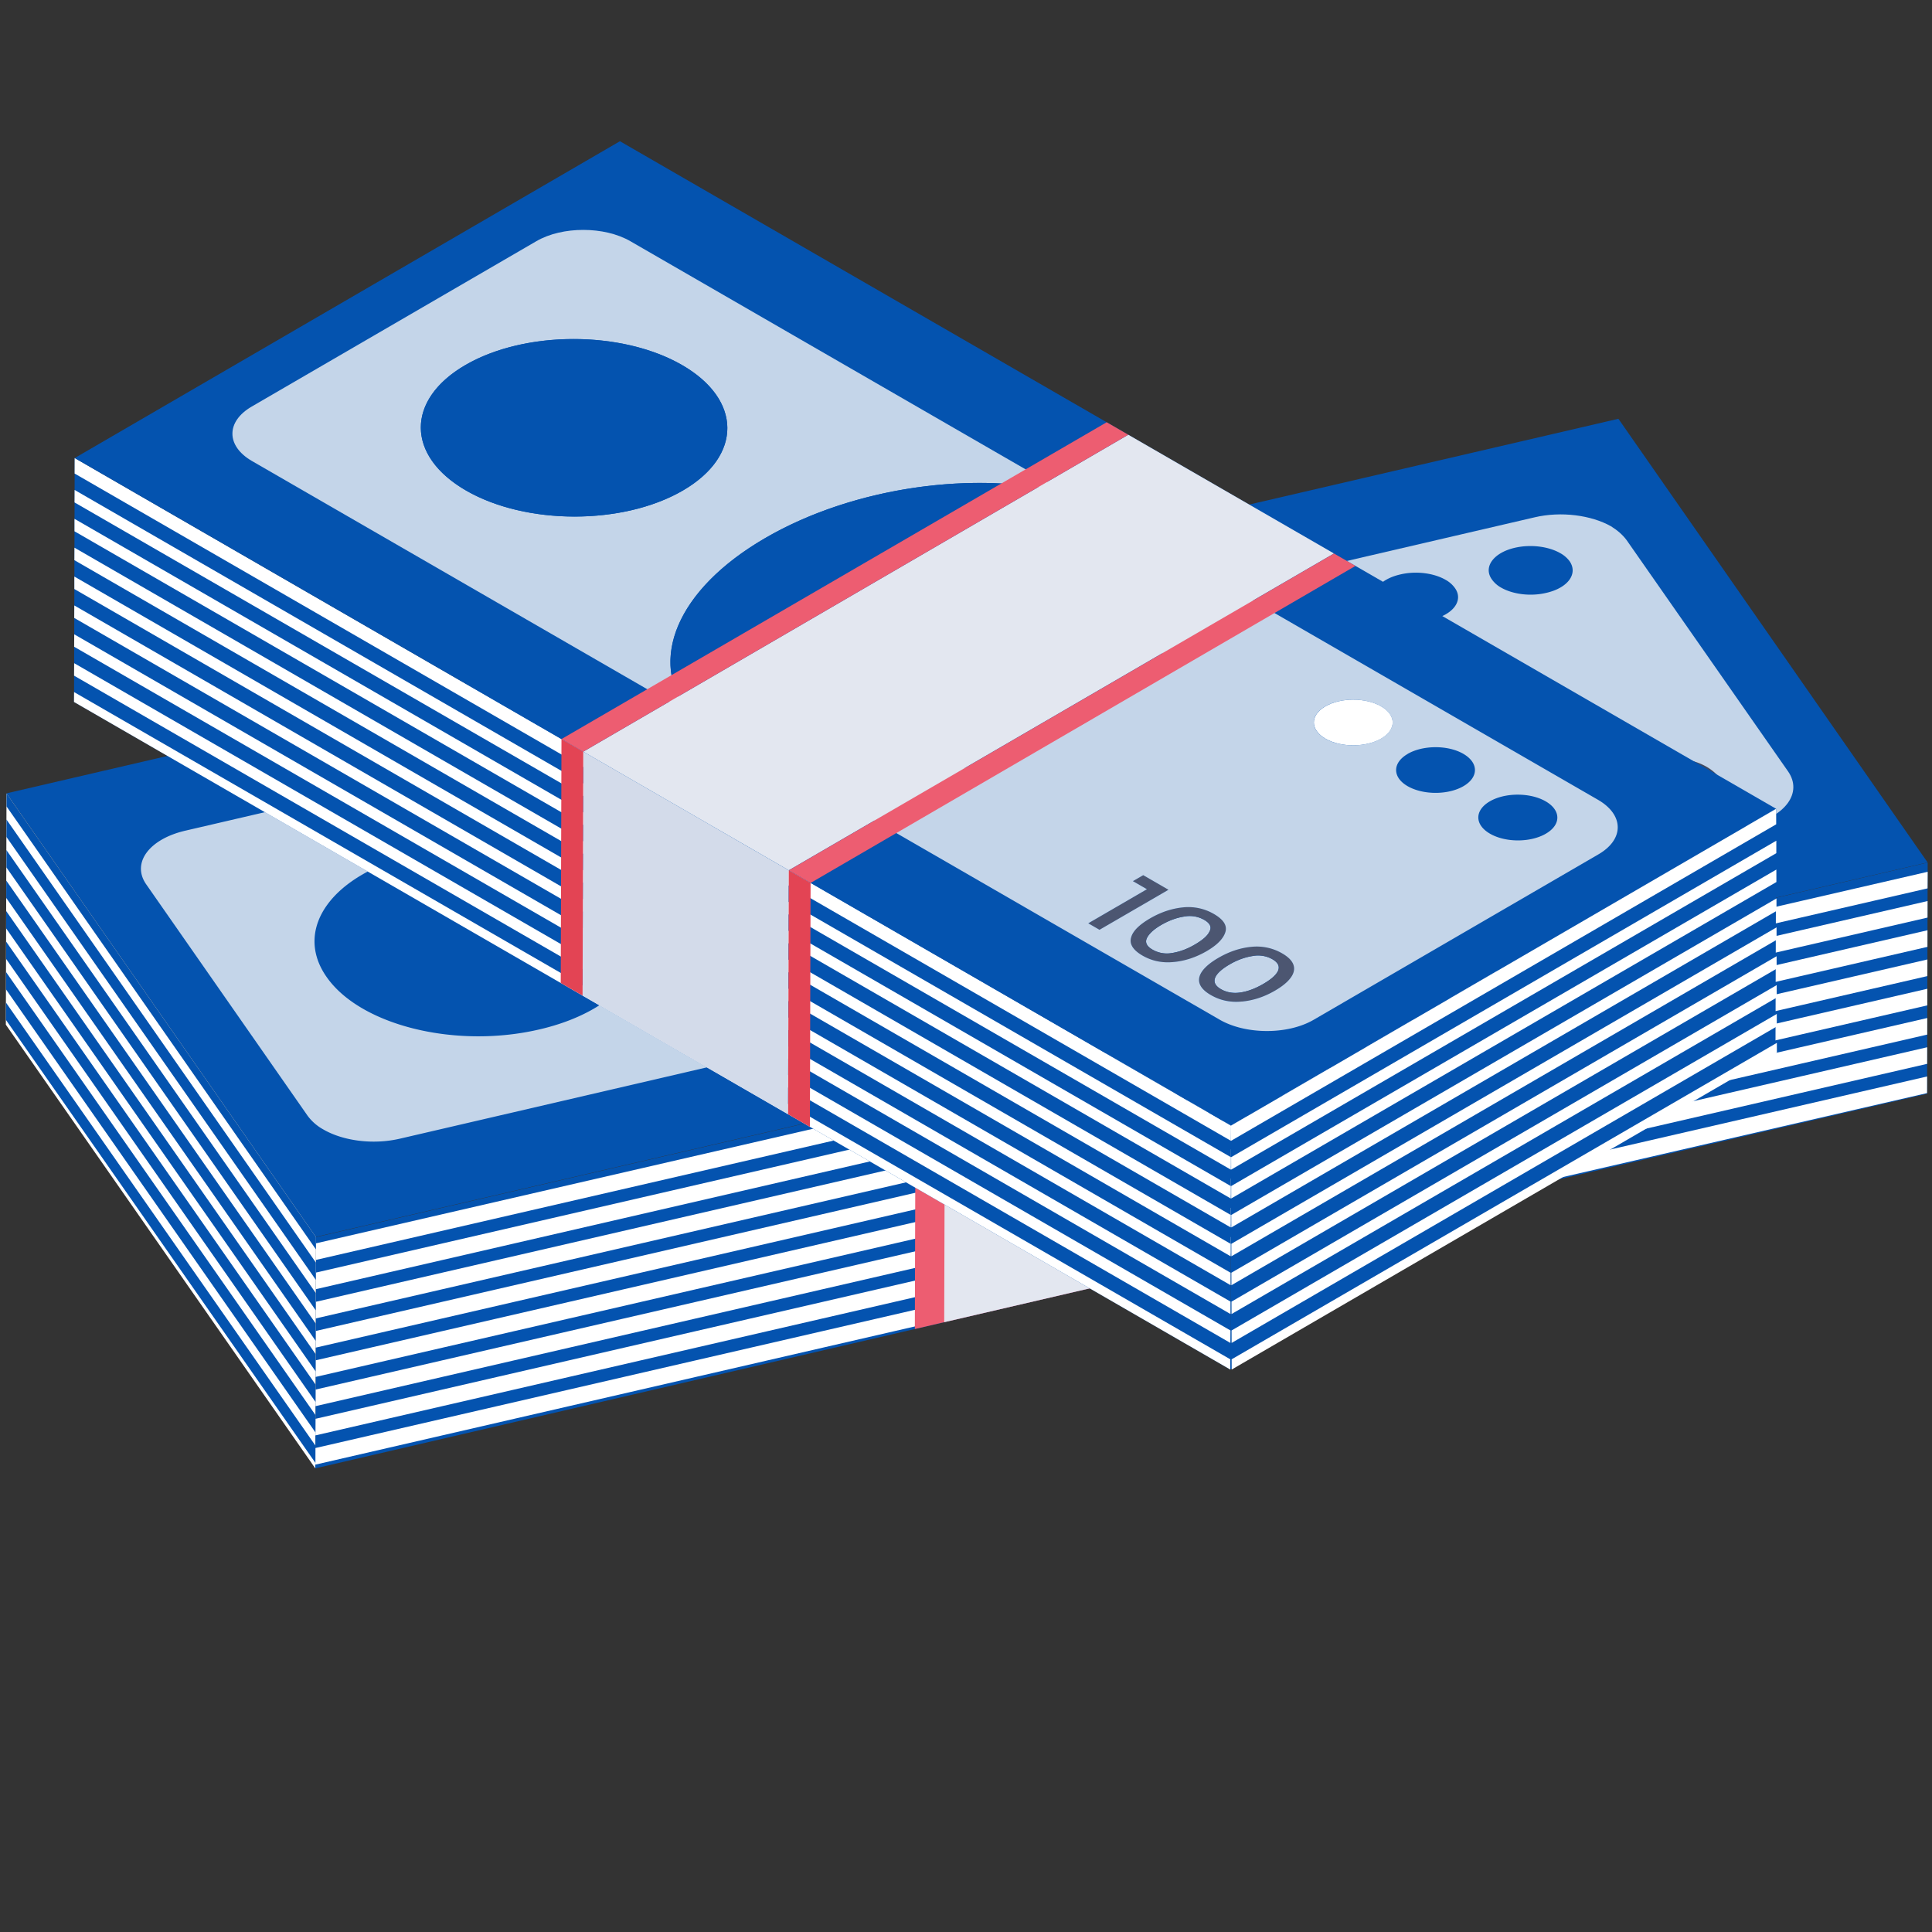 <?xml version="1.0" encoding="UTF-8" standalone="no"?>
<svg
   xml:space="preserve"
   width="512"
   height="512"
   style="enable-background:new 0 0 512 512"
   viewBox="0 0 50 50"
   version="1.1"
   id="svg1026"
   sodipodi:docname="nal_auto_2.svg"
   inkscape:version="1.1.2 (b8e25be833, 2022-02-05)"
   xmlns:inkscape="http://www.inkscape.org/namespaces/inkscape"
   xmlns:sodipodi="http://sodipodi.sourceforge.net/DTD/sodipodi-0.dtd"
   xmlns="http://www.w3.org/2000/svg"
   xmlns:svg="http://www.w3.org/2000/svg"><rect x="0" y="0" width="50" height="50" fill="#333333" stroke="none"/><defs
     id="defs1030" /><sodipodi:namedview
     id="namedview1028"
     pagecolor="#ffffff"
     bordercolor="#666666"
     borderopacity="1.0"
     inkscape:pageshadow="2"
     inkscape:pageopacity="0.0"
     inkscape:pagecheckerboard="0"
     showgrid="false"
     inkscape:zoom="1.1518107"
     inkscape:cx="256.11848"
     inkscape:cy="256.11848"
     inkscape:window-width="1920"
     inkscape:window-height="1017"
     inkscape:window-x="-8"
     inkscape:window-y="-8"
     inkscape:window-maximized="1"
     inkscape:current-layer="svg1026" /><path
     fill="#0453af"
     d="M 49.886,22.32 8.174,32.011 0.171,20.531 41.884,10.838 Z"
     data-original="#47a047"
     id="path928"
     style="stroke-width:1.036" /><path
     fill="#fafafa"
     d="m 45.261,21.357 -15.75,3.661 c 1.993,-1.073 2.589,-3.057 1.286,-4.928 -0.495,-0.707 -1.202,-1.322 -2.037,-1.809 -1.386,-0.798 -3.112,-1.248 -4.81,-1.229 l 15.758,-3.662 c 0.698,-0.166 1.478,-0.055 1.983,0.229 0.165,0.102 0.303,0.221 0.404,0.357 l 4.184,5.993 c 0.376,0.551 -0.073,1.166 -1.019,1.386 z"
     data-original="#96d696"
     opacity="0.78"
     id="path930"
     style="stroke-width:1.036" /><path
     fill="#0453af"
     d="m 40.382,14.317 a 0.751,0.751 0 0 1 0.239,0.207 c 0.224,0.325 -0.042,0.691 -0.602,0.819 -0.413,0.099 -0.872,0.036 -1.171,-0.136 a 0.721,0.721 0 0 1 -0.238,-0.211 c -0.23,-0.321 0.041,-0.691 0.591,-0.819 0.42,-0.097 0.881,-0.033 1.181,0.14 z"
     data-original="#47a047"
     id="path932"
     style="stroke-width:1.036" /><path
     fill="#414a61"
     d="m 42.238,21.406 c -0.076,0.172 -0.285,0.3 -0.624,0.382 -0.343,0.078 -0.648,0.07 -0.911,-0.028 a 1.31,1.31 0 0 1 -0.633,-0.487 c -0.166,-0.23 -0.201,-0.433 -0.133,-0.608 0.081,-0.176 0.285,-0.302 0.629,-0.379 0.339,-0.082 0.642,-0.075 0.906,0.024 a 1.252,1.252 0 0 1 0.639,0.49 c 0.159,0.227 0.201,0.427 0.126,0.606 z M 41.468,21.575 c 0.209,-0.048 0.332,-0.132 0.354,-0.254 0.034,-0.122 -0.013,-0.264 -0.132,-0.426 a 0.984,0.984 0 0 0 -0.417,-0.363 0.865,0.865 0 0 0 -0.56,-0.04 c -0.211,0.048 -0.327,0.135 -0.363,0.257 -0.028,0.125 0.015,0.264 0.126,0.43 a 1.07,1.07 0 0 0 0.423,0.359 0.84,0.84 0 0 0 0.567,0.037 m -2.459,-0.887 1.007,1.452 -0.402,0.091 -0.854,-1.235 -0.508,0.119 -0.153,-0.218 z"
     data-original="#414a61"
     id="path934"
     style="stroke-width:1.036" /><path
     fill="#0453af"
     d="m 15.349,22.638 c 0.394,0.228 0.718,0.504 0.94,0.822 0.877,1.254 -0.166,2.683 -2.337,3.183 -1.616,0.376 -3.401,0.133 -4.564,-0.539 -0.395,-0.228 -0.718,-0.506 -0.939,-0.825 -0.878,-1.255 0.172,-2.68 2.336,-3.183 1.616,-0.377 3.401,-0.131 4.564,0.542 z m 19.093,-6.946 a 0.739,0.739 0 0 1 0.242,0.213 c 0.224,0.324 -0.044,0.69 -0.603,0.819 -0.413,0.098 -0.872,0.035 -1.17,-0.137 a 0.721,0.721 0 0 1 -0.24,-0.211 c -0.228,-0.321 0.044,-0.69 0.598,-0.823 0.418,-0.095 0.875,-0.033 1.173,0.139 z m 2.968,-0.687 a 0.725,0.725 0 0 1 0.243,0.213 c 0.23,0.321 -0.042,0.69 -0.603,0.819 -0.414,0.093 -0.875,0.03 -1.175,-0.144 a 0.755,0.755 0 0 1 -0.24,-0.207 c -0.224,-0.325 0.044,-0.691 0.603,-0.819 0.413,-0.098 0.872,-0.035 1.172,0.138 z"
     data-original="#47a047"
     id="path936"
     style="stroke-width:1.036" /><path
     fill="#414a61"
     d="m 44.705,20.834 c -0.075,0.172 -0.285,0.3 -0.623,0.382 -0.344,0.078 -0.648,0.07 -0.912,-0.027 a 1.353,1.353 0 0 1 -0.639,-0.49 c -0.159,-0.228 -0.195,-0.43 -0.125,-0.606 0.08,-0.176 0.284,-0.3 0.622,-0.383 0.345,-0.077 0.649,-0.07 0.912,0.028 0.079,0.029 0.152,0.064 0.223,0.104 0.164,0.095 0.304,0.222 0.411,0.383 0.165,0.23 0.207,0.43 0.132,0.609 z m -0.77,0.169 c 0.209,-0.048 0.332,-0.132 0.354,-0.254 0.029,-0.118 -0.013,-0.263 -0.131,-0.426 a 1.007,1.007 0 0 0 -0.417,-0.363 0.847,0.847 0 0 0 -0.562,-0.04 c -0.209,0.048 -0.338,0.135 -0.361,0.257 -0.034,0.122 0.007,0.267 0.119,0.427 a 1.116,1.116 0 0 0 0.423,0.359 0.857,0.857 0 0 0 0.573,0.04"
     data-original="#414a61"
     id="path938"
     style="stroke-width:1.036" /><path
     fill="#fafafa"
     d="m 21.292,24.572 c 1.383,0.798 3.118,1.252 4.815,1.236 L 10.353,29.468 C 9.651,29.632 8.876,29.525 8.369,29.231 A 1.265,1.265 0 0 1 7.961,28.876 L 3.78,22.881 c -0.376,-0.548 0.076,-1.164 1.015,-1.383 L 20.55,17.838 c -1.995,1.072 -2.603,3.058 -1.299,4.932 0.494,0.708 1.203,1.317 2.041,1.801 z m -7.34,2.071 c 2.171,-0.5 3.213,-1.928 2.337,-3.184 -0.222,-0.317 -0.545,-0.593 -0.94,-0.821 -1.164,-0.672 -2.948,-0.919 -4.564,-0.542 -2.164,0.504 -3.212,1.927 -2.336,3.183 0.221,0.319 0.544,0.596 0.939,0.824 1.164,0.672 2.949,0.916 4.564,0.54"
     data-original="#96d696"
     opacity="0.78"
     id="path940"
     style="stroke-width:1.036" /><path
     fill="#0453af"
     d="M 49.888,22.323 49.872,28.307 8.16,38.001 8.177,32.016 Z"
     data-original="#47a047"
     id="path942"
     style="stroke-width:1.036" /><path
     fill="#ffffff"
     d="m 49.877,26.346 -41.711,9.616 -0.001,0.429 41.711,-9.616 z m 0.002,-0.757 -41.711,9.616 -0.001,0.43 41.711,-9.616 z m 0.009,-3.027 -41.713,9.616 v 0.429 L 49.885,22.991 Z m -0.005,1.513 -41.711,9.616 -0.001,0.43 41.711,-9.616 z m -0.002,0.756 L 8.17,34.446 8.169,34.877 49.88,25.261 Z m -0.008,3.028 -41.711,9.616 -0.001,0.43 41.711,-9.616 z m 0.012,-4.54 -41.711,9.616 v 0.429 L 49.884,23.747 Z m -0.01,3.784 -41.711,9.616 -0.001,0.429 41.711,-9.616 z"
     data-original="#5faf5f"
     id="path944"
     style="stroke-width:1.036" /><path
     fill="#ed5d71"
     d="m 23.694,28.41 -0.018,5.985 5.984,-1.391 0.018,-5.985 z"
     data-original="#ed5d71"
     id="path946"
     style="stroke-width:1.036" /><path
     fill="#e3e7f0"
     d="m 24.453,28.234 -0.017,5.984 5.984,-1.391 0.017,-5.984 z"
     data-original="#e3e7f0"
     id="path948"
     style="stroke-width:1.036" /><path
     fill="#ffffff"
     d="m 8.177,32.016 -0.018,5.985 -8.008,-11.482 0.017,-5.986 z"
     data-original="#5faf5f"
     id="path950"
     style="stroke-width:1.036" /><path
     fill="#0453af"
     d="m 45.967,20.932 -0.018,6.312 -14.11,8.2 0.018,-6.313 z"
     data-original="#47a047"
     id="path952"
     style="stroke-width:1.036" /><path
     fill="#0453af"
     d="M 31.859,29.131 31.84,35.444 1.916,18.166 1.933,11.854 Z"
     data-original="#47a047"
     id="path954"
     style="stroke-width:1.036" /><path
     fill="#ffffff"
     d="M 1.924,15.244 31.849,32.513 V 32.19 L 1.924,14.921 Z m 0.001,-0.747 29.926,17.269 10e-4,-0.323 L 1.927,14.174 Z M 31.859,29.131 1.932,11.854 1.931,12.255 31.856,29.524 Z M 1.915,18.167 31.84,35.444 V 35.179 L 1.917,17.911 Z m 0.004,-1.429 29.926,17.269 V 33.685 L 1.921,16.416 Z m -0.002,0.748 29.925,17.269 0.002,-0.323 L 1.919,17.163 Z m 0.004,-1.494 29.926,17.268 v -0.322 L 1.923,15.669 Z M 31.856,29.948 1.931,12.68 1.929,13.003 31.855,30.271 Z M 1.928,13.427 v 0.323 l 29.925,17.268 0.001,-0.322 z"
     data-original="#77cb77"
     id="path956"
     style="stroke-width:1.036" /><path
     fill="#d3dbea"
     d="m 20.413,22.523 -0.018,6.313 -5.319,-3.071 0.018,-6.312 z"
     data-original="#d3dbea"
     id="path958"
     style="stroke-width:1.036" /><path
     fill="#e34454"
     d="m 14.531,19.127 -0.019,6.313 0.565,0.325 0.018,-6.312 z m 5.883,3.398 -0.018,6.312 0.564,0.326 0.018,-6.313 z"
     data-original="#e34454"
     id="path960"
     style="stroke-width:1.036" /><path
     fill="#0453af"
     d="M 45.967,20.932 31.859,29.131 1.934,11.854 16.044,3.655 Z"
     data-original="#47a047"
     id="path962"
     style="stroke-width:1.036" /><path
     fill="#fafafa"
     d="m 31.16,23.803 c 0.154,0.089 0.204,0.187 0.145,0.298 -0.049,0.111 -0.175,0.222 -0.376,0.34 a 1.678,1.678 0 0 1 -0.591,0.222 0.74,0.74 0 0 1 -0.51,-0.086 c -0.148,-0.085 -0.198,-0.183 -0.149,-0.294 0.054,-0.114 0.174,-0.228 0.375,-0.346 0.197,-0.114 0.399,-0.187 0.591,-0.216 a 0.756,0.756 0 0 1 0.515,0.083 z"
     data-original="#96d696"
     opacity="0.78"
     id="path964"
     style="stroke-width:1.036" /><path
     fill="#4c5671"
     d="m 31.714,24.117 c -0.048,0.169 -0.205,0.337 -0.484,0.498 -0.284,0.166 -0.573,0.257 -0.858,0.282 -0.29,0.029 -0.56,-0.025 -0.806,-0.168 -0.241,-0.14 -0.341,-0.298 -0.292,-0.466 0.042,-0.165 0.206,-0.33 0.489,-0.494 0.28,-0.162 0.564,-0.257 0.853,-0.286 0.29,-0.028 0.56,0.031 0.801,0.171 0.247,0.143 0.347,0.295 0.298,0.463 z m -1.376,0.546 c 0.192,-0.029 0.389,-0.105 0.591,-0.222 0.201,-0.118 0.327,-0.228 0.375,-0.34 0.06,-0.111 0.01,-0.209 -0.144,-0.298 a 0.756,0.756 0 0 0 -0.515,-0.083 c -0.192,0.029 -0.394,0.103 -0.591,0.217 -0.201,0.117 -0.321,0.231 -0.375,0.346 -0.049,0.111 0,0.209 0.149,0.294 a 0.74,0.74 0 0 0 0.51,0.086"
     data-original="#4c5671"
     id="path966"
     style="stroke-width:1.036" /><path
     fill="#fafafa"
     d="m 32.929,24.825 c 0.337,0.195 0.104,0.442 -0.232,0.637 -0.339,0.197 -0.761,0.333 -1.1,0.137 -0.335,-0.193 -0.11,-0.446 0.227,-0.64 0.197,-0.114 0.399,-0.188 0.591,-0.217 a 0.756,0.756 0 0 1 0.515,0.083 z"
     data-original="#96d696"
     opacity="0.78"
     id="path968"
     style="stroke-width:1.036" /><path
     fill="#4c5671"
     d="m 32.999,25.637 c -0.505,0.293 -1.144,0.414 -1.663,0.114 -0.52,-0.3 -0.321,-0.66 0.197,-0.962 0.278,-0.162 0.563,-0.257 0.853,-0.285 0.29,-0.029 0.558,0.031 0.8,0.171 0.518,0.298 0.328,0.663 -0.187,0.962 z m -0.891,0.048 c 0.191,-0.029 0.388,-0.105 0.59,-0.223 0.335,-0.195 0.57,-0.442 0.232,-0.637 a 0.756,0.756 0 0 0 -0.516,-0.083 1.689,1.689 0 0 0 -0.591,0.217 c -0.336,0.195 -0.56,0.448 -0.226,0.64 a 0.74,0.74 0 0 0 0.51,0.086"
     data-original="#4c5671"
     id="path970"
     style="stroke-width:1.036" /><path
     fill="#0453af"
     d="m 40.003,20.739 c 0.401,0.232 0.403,0.606 0.004,0.837 -0.398,0.232 -1.044,0.232 -1.445,0 -0.401,-0.231 -0.404,-0.605 -0.005,-0.837 0.399,-0.231 1.045,-0.231 1.446,0 z"
     data-original="#47a047"
     id="path972"
     style="stroke-width:1.036" /><path
     fill="#ffffff"
     d="m 35.745,18.281 c 0.396,0.228 0.398,0.602 0,0.834 -0.399,0.231 -1.044,0.231 -1.44,0.003 -0.401,-0.232 -0.404,-0.606 -0.005,-0.837 0.399,-0.232 1.044,-0.232 1.446,0 z"
     data-original="#5faf5f"
     id="path974"
     style="stroke-width:1.036" /><path
     fill="#0453af"
     d="m 37.871,19.508 c 0.402,0.232 0.404,0.606 0.005,0.838 -0.399,0.231 -1.044,0.231 -1.445,0 -0.396,-0.228 -0.398,-0.603 0,-0.835 0.399,-0.231 1.045,-0.231 1.44,-0.003 z"
     data-original="#47a047"
     id="path976"
     style="stroke-width:1.036" /><path
     fill="#4c5671"
     d="m 30.241,23.026 -1.785,1.037 -0.291,-0.168 1.518,-0.882 -0.363,-0.209 0.267,-0.155 z"
     data-original="#4c5671"
     id="path978"
     style="stroke-width:1.036" /><path
     fill="#fafafa"
     d="M 27.609,12.762 C 25.274,12.165 22.1,12.59 19.802,13.926 c -2.303,1.338 -3.026,3.175 -1.987,4.525 L 6.521,11.931 C 5.852,11.544 5.843,10.913 6.514,10.522 L 13.881,6.242 c 0.671,-0.391 1.761,-0.388 2.432,0 z m -15.546,-0.066 c 1.554,0.897 4.062,0.897 5.608,0 1.544,-0.897 1.536,-2.35 -0.019,-3.248 -1.554,-0.897 -4.063,-0.897 -5.608,0 -1.544,0.898 -1.537,2.351 0.019,3.248"
     data-original="#96d696"
     opacity="0.78"
     id="path980"
     style="stroke-width:1.036" /><path
     fill="#0453af"
     d="m 17.652,9.447 c 1.554,0.898 1.563,2.351 0.019,3.248 -1.545,0.897 -4.053,0.897 -5.608,0 -1.554,-0.897 -1.564,-2.35 -0.019,-3.248 1.544,-0.897 4.052,-0.897 5.608,0 z m 11.411,3.889 c 0.429,0.248 0.761,0.533 1,0.843 1.041,1.351 0.317,3.191 -1.982,4.527 -2.302,1.339 -5.472,1.763 -7.809,1.164 a 5.803,5.803 0 0 1 -1.459,-0.577 3.361,3.361 0 0 1 -0.999,-0.841 c -1.038,-1.35 -0.316,-3.187 1.987,-4.525 2.298,-1.337 5.471,-1.761 7.806,-1.165 0.536,0.137 1.028,0.327 1.455,0.574 z"
     data-original="#47a047"
     id="path982"
     style="stroke-width:1.036" /><path
     fill="#fafafa"
     d="m 41.355,20.698 c 0.676,0.391 0.684,1.022 0.013,1.412 l -7.369,4.281 c -0.67,0.391 -1.761,0.388 -2.436,-0.003 L 20.272,19.871 c 2.337,0.598 5.505,0.174 7.809,-1.165 2.299,-1.337 3.024,-3.176 1.982,-4.528 z m -9.215,5.222 c 0.285,-0.026 0.575,-0.118 0.858,-0.283 0.515,-0.299 0.705,-0.663 0.187,-0.962 A 1.312,1.312 0 0 0 32.385,24.504 c -0.29,0.028 -0.575,0.124 -0.853,0.285 -0.518,0.3 -0.717,0.662 -0.197,0.962 0.247,0.143 0.515,0.197 0.805,0.168 m -1.769,-1.022 c 0.285,-0.025 0.574,-0.117 0.858,-0.282 0.279,-0.162 0.436,-0.33 0.485,-0.497 0.049,-0.169 -0.052,-0.321 -0.298,-0.464 a 1.312,1.312 0 0 0 -0.801,-0.171 c -0.29,0.029 -0.574,0.124 -0.853,0.286 -0.283,0.165 -0.447,0.33 -0.489,0.494 -0.049,0.168 0.051,0.326 0.292,0.466 0.248,0.143 0.516,0.197 0.806,0.168 m 8.19,-3.321 c 0.401,0.232 1.047,0.232 1.445,0 0.399,-0.231 0.397,-0.605 -0.004,-0.837 -0.401,-0.231 -1.048,-0.231 -1.446,0 -0.398,0.232 -0.396,0.606 0.005,0.837 m -4.259,-2.458 c 0.397,0.228 1.042,0.228 1.44,-0.003 0.399,-0.232 0.397,-0.606 0.002,-0.834 -0.402,-0.232 -1.048,-0.232 -1.446,0 -0.398,0.231 -0.396,0.605 0.005,0.837 m 2.127,0.394 c -0.399,0.231 -0.397,0.605 -0.001,0.834 0.401,0.231 1.047,0.231 1.445,0 0.398,-0.232 0.397,-0.606 -0.005,-0.838 -0.395,-0.228 -1.041,-0.228 -1.44,0.003 m -7.974,4.552 1.785,-1.036 -0.654,-0.378 -0.267,0.155 0.363,0.209 -1.518,0.882 z"
     data-original="#96d696"
     opacity="0.78"
     id="path984"
     style="stroke-width:1.036" /><path
     fill="#e3e7f0"
     d="M 34.523,14.324 20.413,22.523 15.095,19.453 29.2,11.251 Z"
     data-original="#e3e7f0"
     id="path986"
     style="stroke-width:1.036" /><path
     fill="#ed5d71"
     d="m 28.641,10.928 -14.11,8.199 0.564,0.326 14.105,-8.202 z m 6.438,3.718 -0.555,-0.321 -14.11,8.199 0.565,0.326 z"
     data-original="#ed5d71"
     id="path988"
     style="stroke-width:1.036" /><path
     fill="#ffffff"
     d="m 45.978,24.323 -14.11,8.19 -10e-4,-0.323 14.11,-8.19 z m -0.002,-0.748 -14.11,8.191 -10e-4,-0.323 14.11,-8.191 z m -14.117,5.556 14.108,-8.199 0.001,0.401 -14.11,8.192 z m 14.127,-1.886 -14.11,8.199 -10e-4,-0.265 14.11,-8.19 z m -0.004,-1.428 -14.11,8.19 -0.001,-0.321 14.11,-8.192 z m 0.002,0.747 -14.11,8.191 -0.001,-0.323 14.11,-8.191 z m -0.004,-1.495 -14.111,8.192 -0.001,-0.323 14.11,-8.191 z m -14.119,4.879 14.11,-8.191 v 0.323 l -14.109,8.19 z m 14.111,-7.444 10e-4,0.323 -14.11,8.19 v -0.322 z"
     data-original="#5faf5f"
     id="path990"
     style="stroke-width:1.036" /><path
     fill="#0453af"
     d="M 8.164,36.62 0.156,25.156 0.155,25.605 8.162,37.068 Z M 8.175,32.675 0.168,21.21 0.166,21.659 8.174,33.123 Z M 8.166,35.831 0.158,24.368 0.157,24.815 8.165,36.281 Z M 8.177,32.016 0.169,20.533 v 0.337 L 8.176,32.334 Z m -0.009,3.027 -8.008,-11.465 -0.001,0.449 8.008,11.463 z m 0.003,-0.79 -8.009,-11.464 -0.001,0.449 8.008,11.463 z m 0.001,-0.79 L 0.166,22 V 22.449 L 8.172,33.912 Z M 8.162,37.409 0.154,25.946 0.152,26.393 8.162,37.858 Z"
     data-original="#47a047"
     id="path992"
     style="stroke-width:1.036" /></svg>
